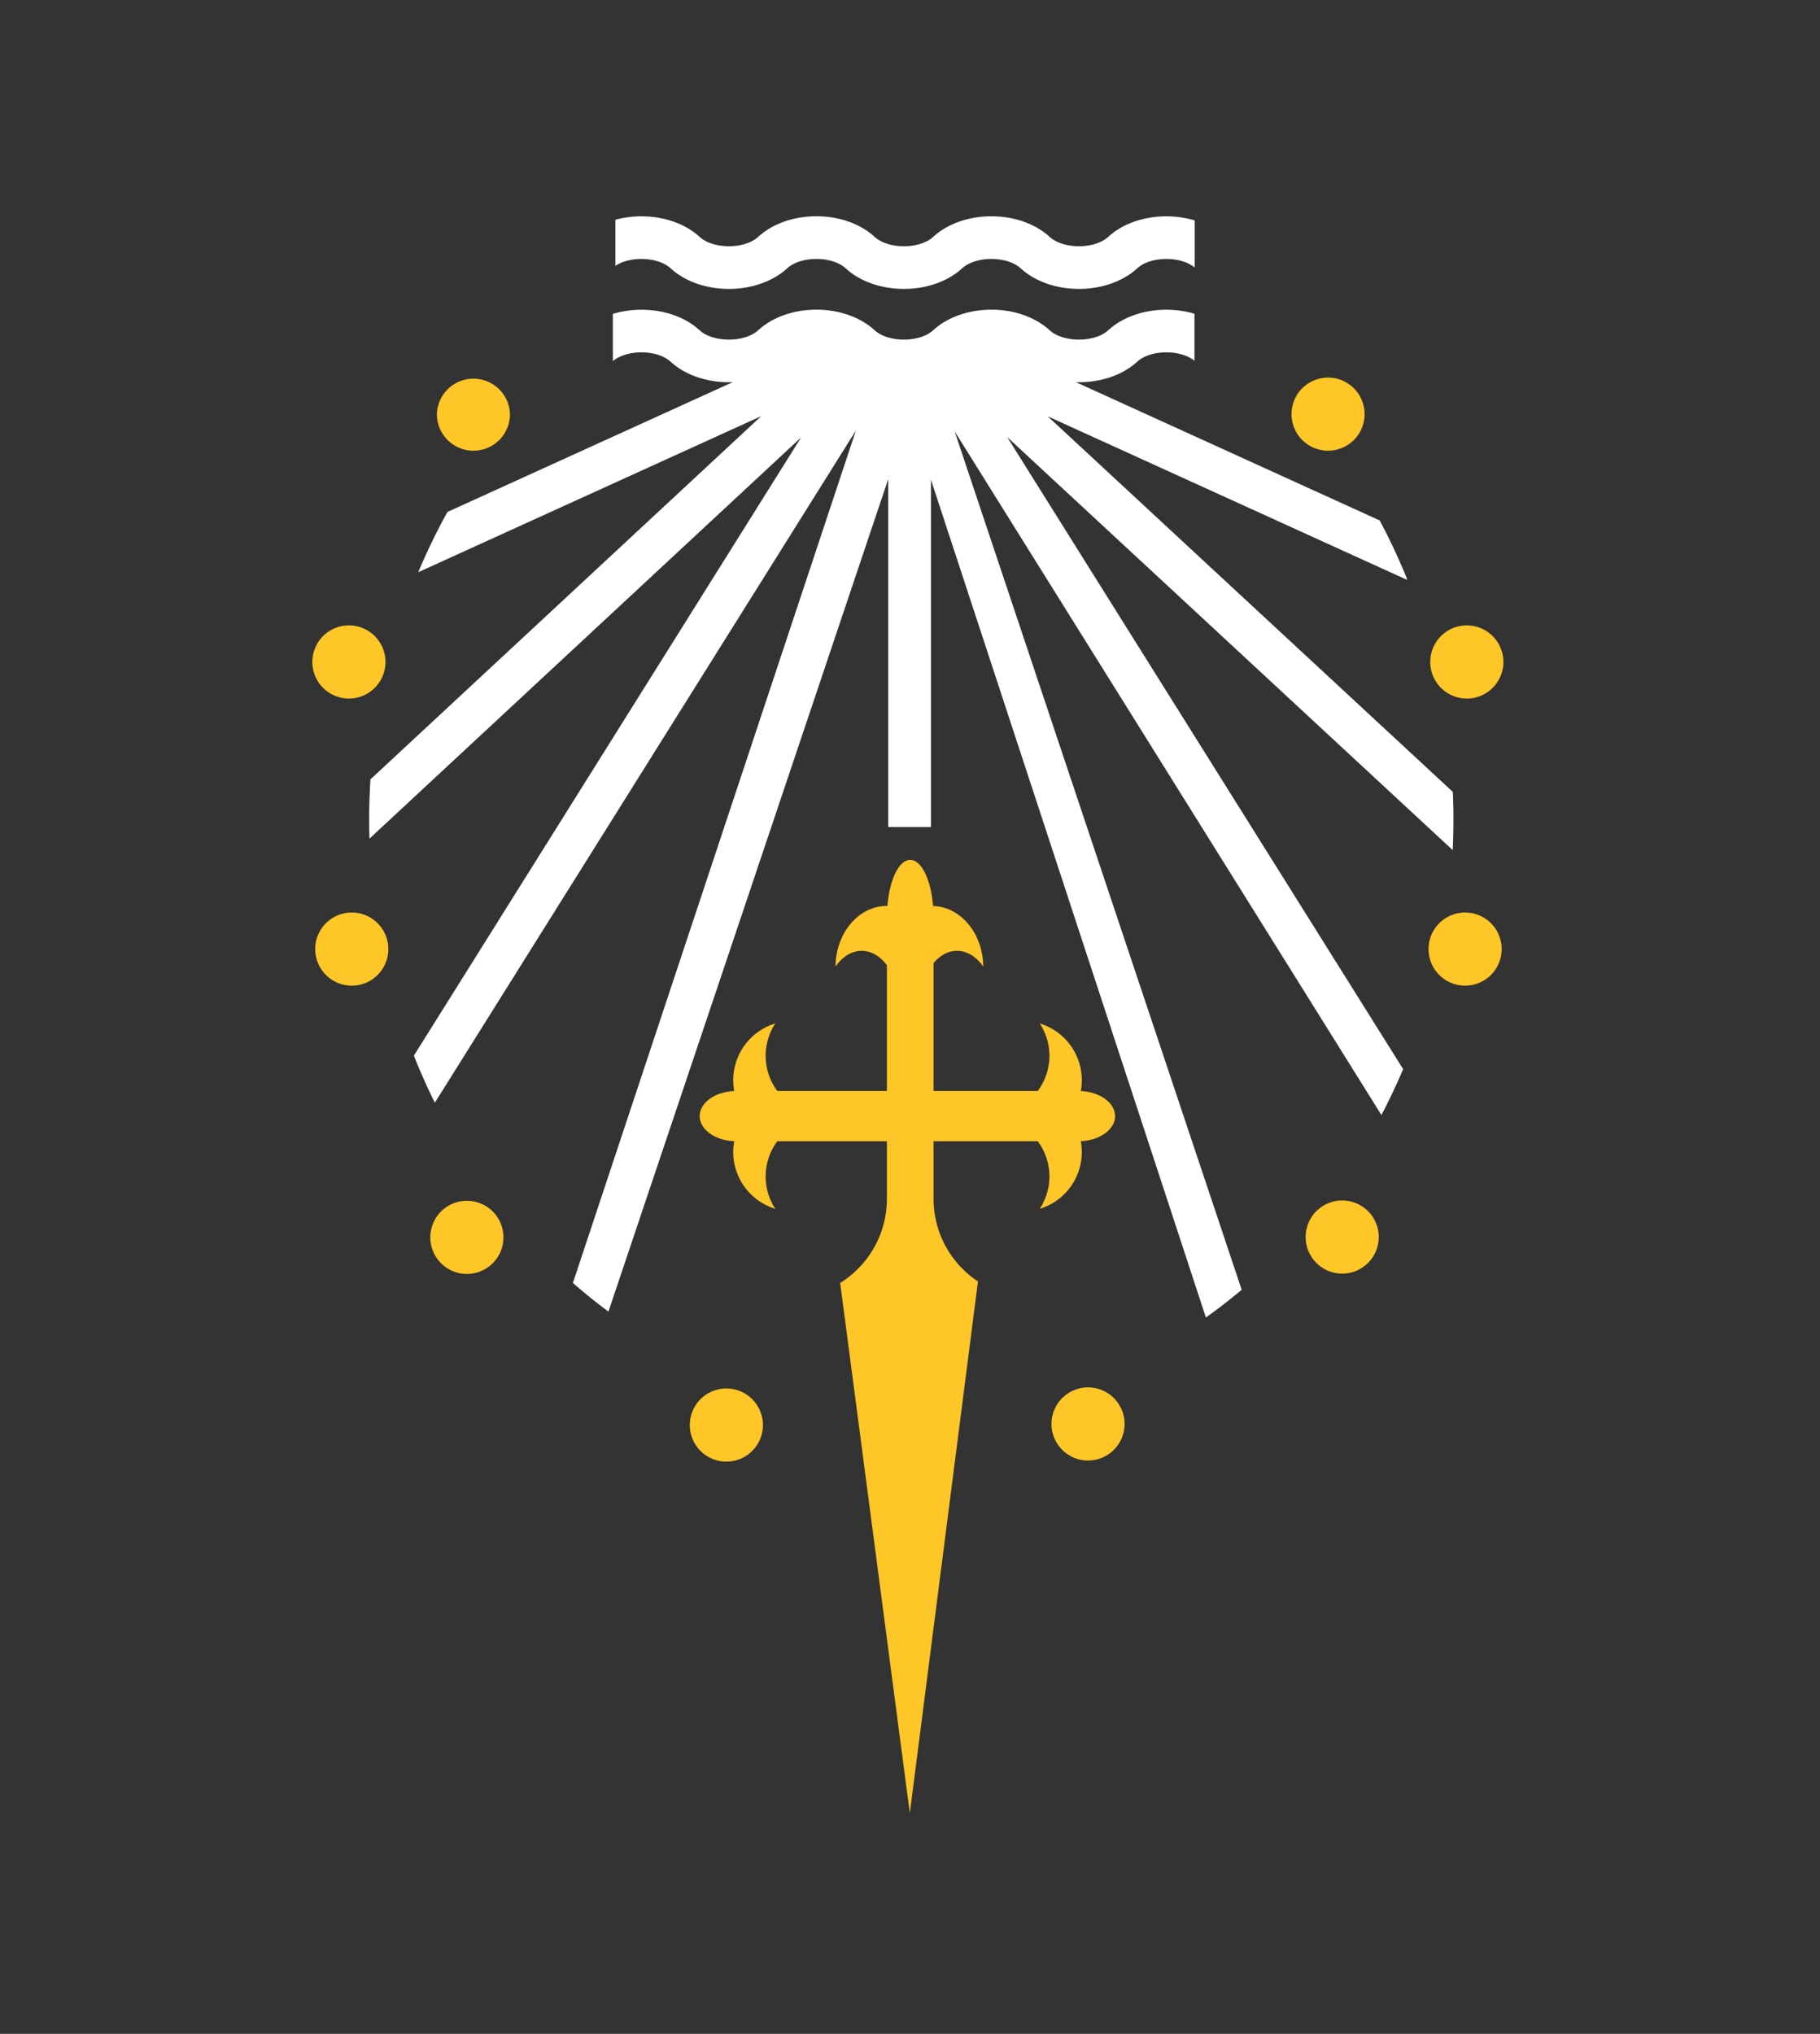<svg xmlns="http://www.w3.org/2000/svg" width="111" height="124" viewBox="0 0 111 124">
    <rect x="0" y="0" width="111" height="124" fill="#333333" stroke="none"/>
    <g fill="none" fill-rule="evenodd">
        <path fill="#FFC627" d="M68.006 68.048c0 .811-.928 1.477-2.089 1.528a3.62 3.62 0 0 1-2.503 4.122 3.596 3.596 0 0 0-.122-4.117h-6.355v3.522a6.036 6.036 0 0 0 2.708 5.024l-4.156 32.418-4.245-32.305-.008-.018a6.04 6.04 0 0 0 2.855-5.119v-3.522h-6.684a3.598 3.598 0 0 0-.122 4.117 3.62 3.62 0 0 1-2.566-3.462c0-.225.024-.445.063-.658-1.17-.046-2.108-.715-2.108-1.53 0-.815.937-1.485 2.108-1.53a3.651 3.651 0 0 1-.063-.658 3.618 3.618 0 0 1 2.566-3.462 3.596 3.596 0 0 0 .122 4.117h6.684v-7.667c-.404-.543-.942-.877-1.535-.877-.623 0-1.188.367-1.597.958.012-2.044 1.41-3.697 3.134-3.697l.03.001c.128-1.599.701-2.805 1.392-2.805.69 0 1.263 1.207 1.393 2.81 1.687.048 3.044 1.678 3.057 3.691-.41-.59-.975-.958-1.598-.958-.543 0-1.04.28-1.43.744v7.8h6.355a3.596 3.596 0 0 0 .122-4.117 3.618 3.618 0 0 1 2.503 4.121c1.161.052 2.09.72 2.09 1.53z"/>
        <path fill="#FFF" d="M40.906 16.362c1.824 1.67 5.274 1.67 7.1 0 .834-.767 2.738-.766 3.574 0 .912.835 2.231 1.252 3.55 1.252 1.317 0 2.636-.417 3.548-1.253.836-.765 2.74-.765 3.577.001 1.824 1.67 5.274 1.67 7.1 0 .814-.748 2.645-.764 3.51-.052v-2.87c-1.79-.539-3.954-.209-5.272 1-.836.764-2.742.764-3.578 0-1.825-1.672-5.274-1.67-7.097 0-.836.765-2.743.764-3.577 0-1.825-1.673-5.274-1.673-7.097 0-.837.764-2.742.764-3.578 0-1.284-1.177-3.372-1.522-5.133-1.042v2.808c.91-.604 2.598-.553 3.373.156M88.644 49.95c0-.56-.014-1.115-.037-1.668l-24.709-22.9 21.894 9.961.021-.046a37.292 37.292 0 0 0-1.667-3.566L65.615 23.3c1.38.042 2.782-.37 3.739-1.244.809-.744 2.623-.763 3.495-.064v-2.863c-1.786-.532-3.942-.2-5.256 1.004-.836.765-2.742.765-3.578 0-1.824-1.67-5.274-1.67-7.098 0-.835.765-2.742.765-3.576.001-1.825-1.672-5.273-1.673-7.097 0-.837.764-2.742.764-3.578 0-1.322-1.212-3.497-1.54-5.289-.996v2.88c.858-.726 2.707-.715 3.528.04.966.882 2.388 1.293 3.783 1.241L27.29 31.213a37.417 37.417 0 0 0-1.781 3.675l20.917-9.517-23.833 22.145c-.049.805-.08 1.615-.08 2.433 0 .396.008.79.019 1.182l26.327-24.463L25.242 64.36c.389.98.815 1.937 1.278 2.87l25.681-40.984-17.26 51.972c.7.612 1.422 1.196 2.167 1.746l17.063-50.75v21.208h2.606V29.243l16.769 51.082a33.397 33.397 0 0 0 2.183-1.69L58.222 26.298l26.029 41.682c.478-.908.919-1.842 1.325-2.797L61.427 26.646 88.6 51.83c.029-.623.044-1.25.044-1.88"/>
        <path fill="#FFC627" d="M31.103 25.25a2.228 2.228 0 1 1-4.458 0 2.23 2.23 0 0 1 4.458 0M23.51 40.36a2.23 2.23 0 1 1-4.46-.001 2.23 2.23 0 0 1 4.46 0M23.683 57.798a2.23 2.23 0 1 1-4.458 0 2.23 2.23 0 0 1 4.458 0M30.704 75.373a2.23 2.23 0 1 1-4.458 0 2.23 2.23 0 0 1 4.458 0M46.529 86.816a2.23 2.23 0 1 1-4.458 0 2.23 2.23 0 0 1 4.458 0M78.769 25.25a2.228 2.228 0 1 0 4.456 0 2.228 2.228 0 0 0-4.456 0M87.23 40.36a2.23 2.23 0 1 0 4.46-.001 2.23 2.23 0 0 0-4.46 0M87.126 57.798a2.23 2.23 0 1 0 4.458 0 2.23 2.23 0 0 0-4.458 0M79.63 75.373a2.23 2.23 0 1 0 4.459 0 2.23 2.23 0 0 0-4.459 0M64.129 86.816a2.229 2.229 0 1 0 4.458 0 2.229 2.229 0 0 0-4.458 0"/>
    </g>
</svg>
